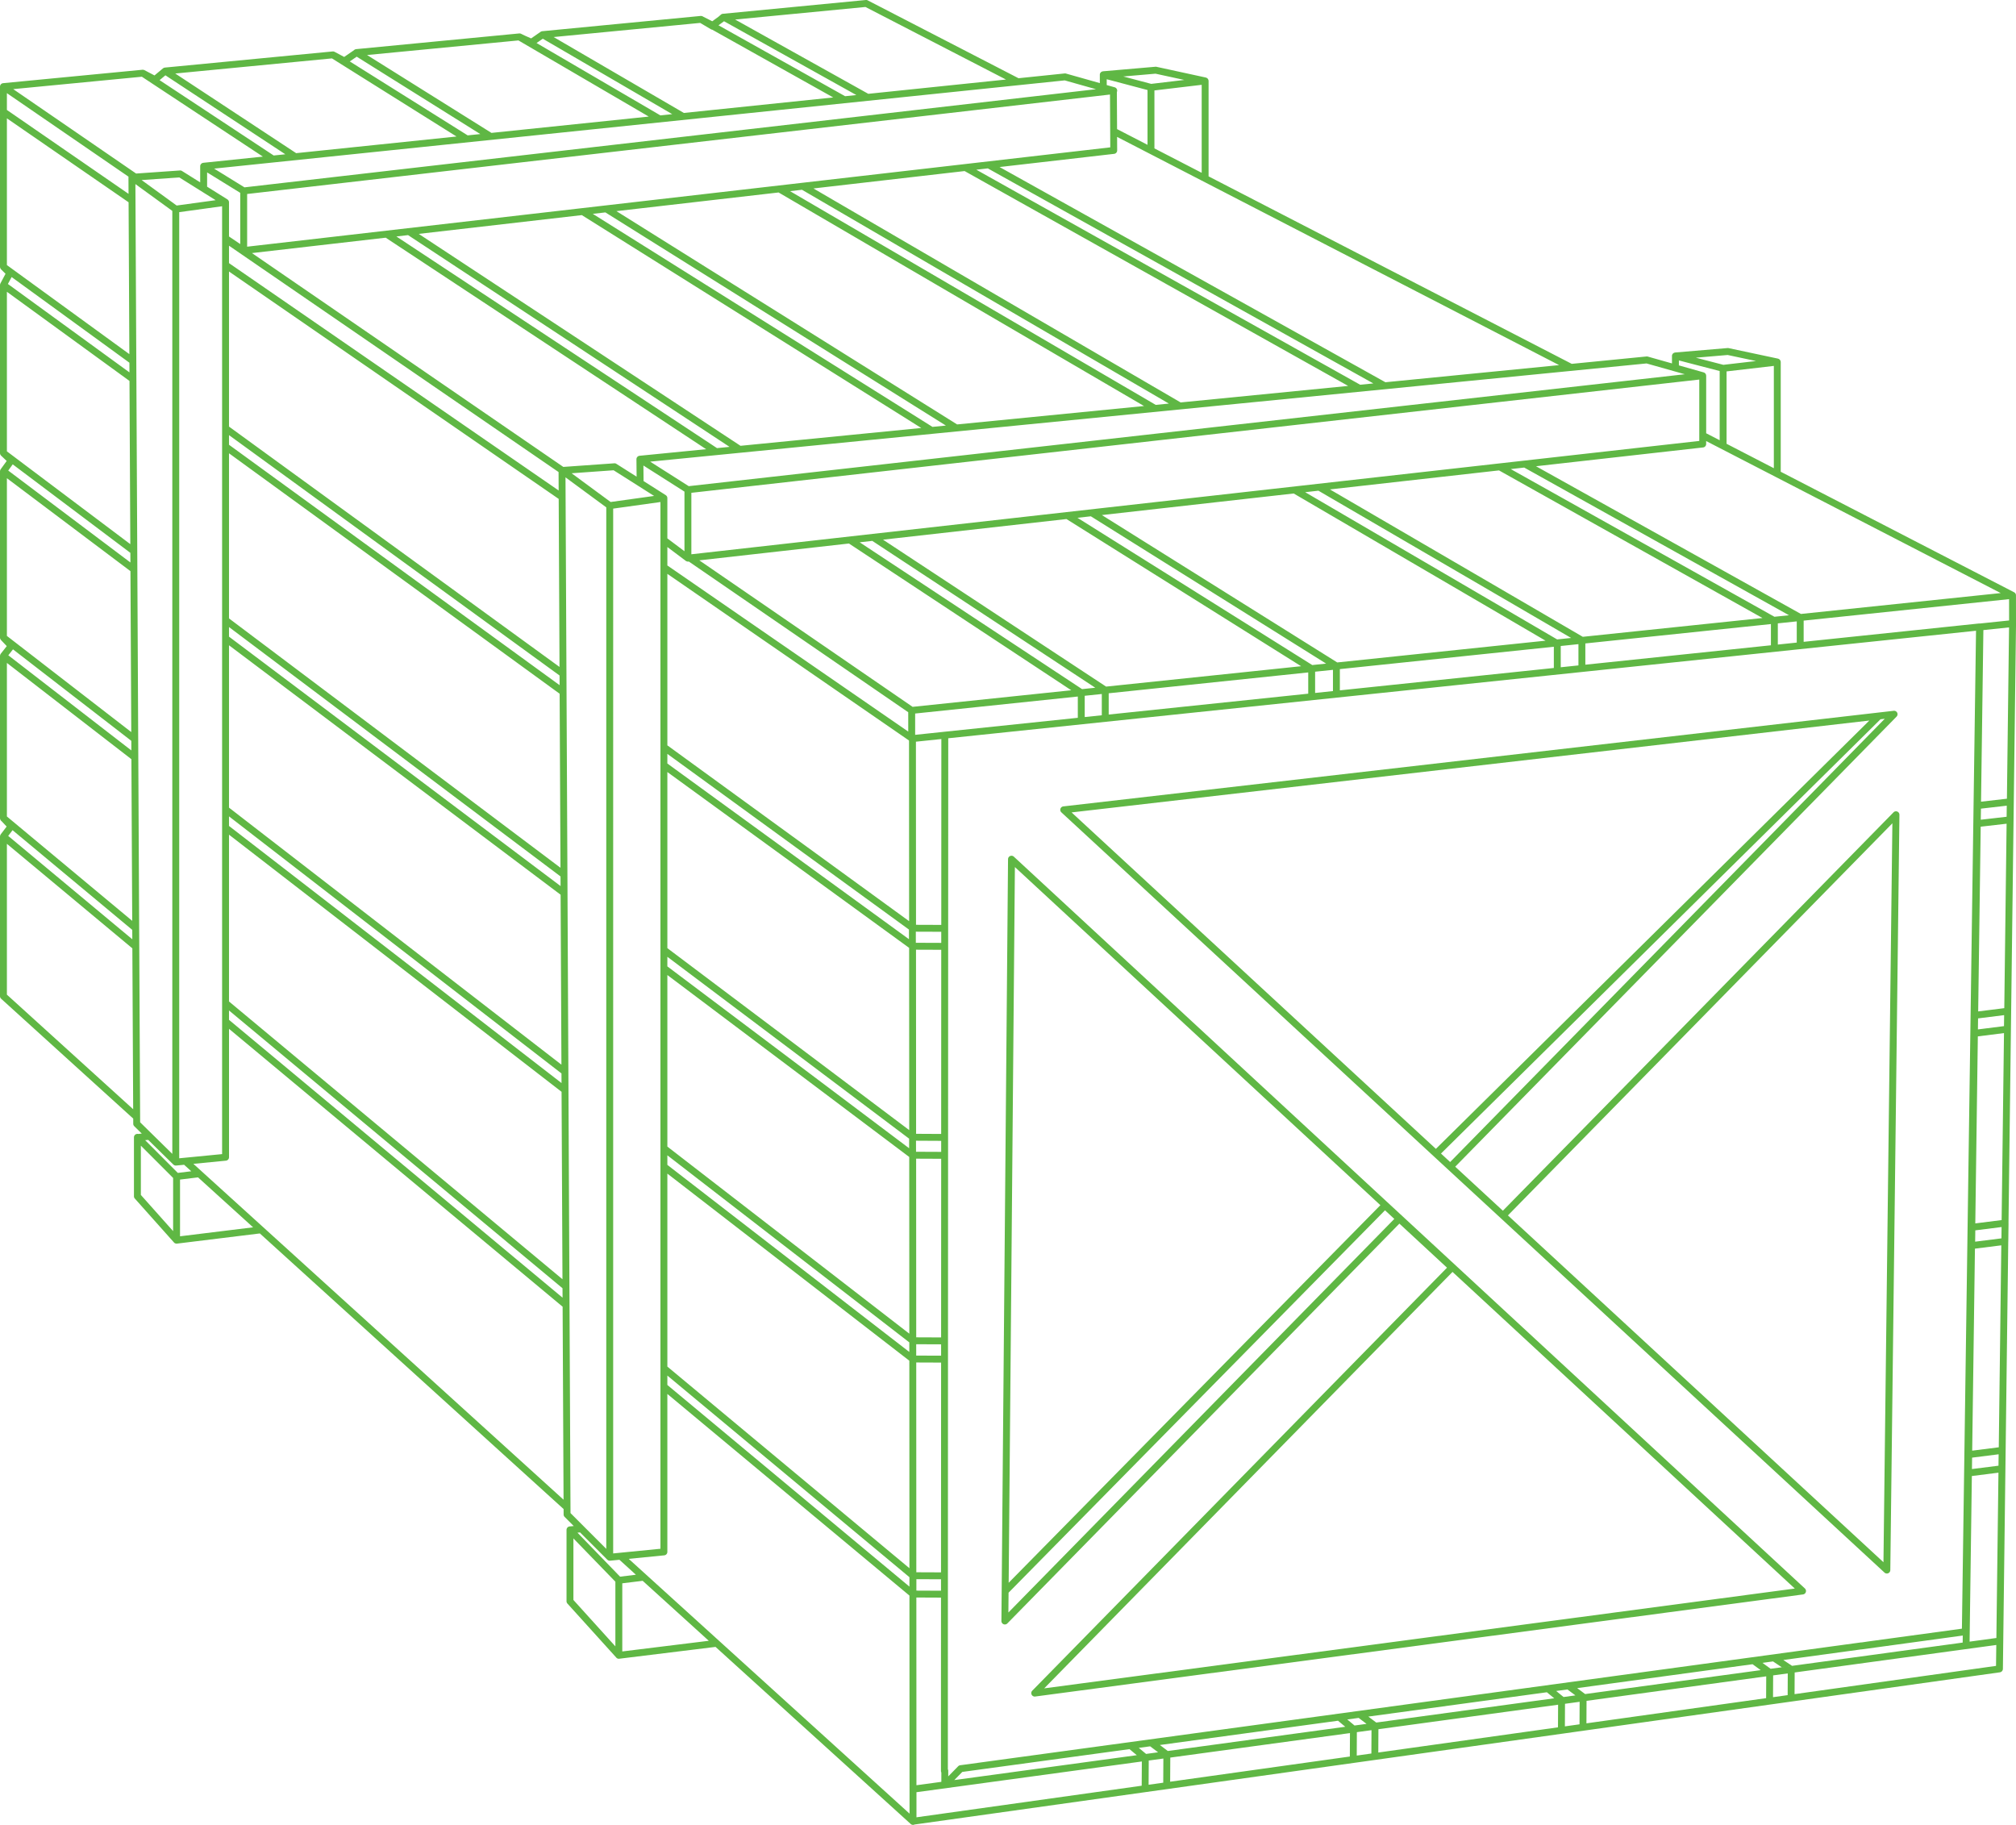 <svg id="Group_96" data-name="Group 96" xmlns="http://www.w3.org/2000/svg" xmlns:xlink="http://www.w3.org/1999/xlink" width="416.264" height="376.784" viewBox="0 0 416.264 376.784">
  <defs>
    <clipPath id="clip-path">
      <rect id="Rectangle_88" data-name="Rectangle 88" width="416.264" height="376.784" fill="#5fb744"/>
    </clipPath>
  </defs>
  <g id="Group_82" data-name="Group 82" transform="translate(0 0)" clip-path="url(#clip-path)">
    <path id="Path_161" data-name="Path 161" d="M416.264,128.75s-.007-5.8-.007-5.8a.717.717,0,0,0-.378-.665L367.686,97.4V74.787a.909.909,0,0,0-.057-.31c-.009-.021-.021-.04-.032-.061a.7.7,0,0,0-.123-.168c-.011-.011-.015-.026-.026-.036s-.024-.011-.035-.02a.707.707,0,0,0-.168-.1.684.684,0,0,0-.087-.035c-.012,0-.021-.011-.034-.014l-10.2-2.171a.657.657,0,0,0-.208-.013l-10.836.918c-.017,0-.031.01-.048.013a.686.686,0,0,0-.09.024.7.7,0,0,0-.189.087c-.015.01-.035.011-.05.023s-.014.02-.023.028a.7.7,0,0,0-.168.207.679.679,0,0,0-.082.267c0,.013,0,.024,0,.037s0,1.567,0,1.567l-4.993-1.409a.75.75,0,0,0-.263-.023l-15.439,1.522L249.548,36.411V16.752a.913.913,0,0,0-.057-.31c-.009-.022-.021-.041-.032-.062a.7.7,0,0,0-.123-.167c-.011-.011-.015-.027-.027-.037s-.024-.011-.034-.019a.709.709,0,0,0-.168-.1.724.724,0,0,0-.084-.034c-.012,0-.021-.011-.033-.014l-10.2-2.217a.721.721,0,0,0-.212-.013l-10.837.938c-.016,0-.029.01-.045.012a.667.667,0,0,0-.091.025.7.7,0,0,0-.189.087c-.015.01-.034.011-.049.023s-.014.02-.023.028a.7.7,0,0,0-.167.205.672.672,0,0,0-.084.269c0,.013,0,.024,0,.037s0,1.753,0,1.753L220.1,15.185a.742.742,0,0,0-.267-.023l-9.529.988L179.169.076a.725.725,0,0,0-.4-.076L149.261,2.844a.711.711,0,0,0-.4.169l-.535.461-1.26.915-1.851-.936-.118-.07a.708.708,0,0,0-.3-.087.662.662,0,0,0-.081-.005c-.018,0-.036-.005-.054,0L112.015,6.436a.551.551,0,0,0-.09.015.7.7,0,0,0-.132.03c-.015.005-.028.015-.043.022a.678.678,0,0,0-.118.059l-1.968,1.366-1.332-.593-.758-.368a.718.718,0,0,0-.341-.066c-.039,0-33.7,3.243-33.7,3.243a.717.717,0,0,0-.1.024.71.71,0,0,0-.258.117l-.276.209-1.835,1.261-1.994-1.062a.71.71,0,0,0-.249-.072c-.023,0-.045,0-.068,0a.744.744,0,0,0-.086,0L34.065,13.948a.607.607,0,0,0-.1.022.689.689,0,0,0-.13.033.7.7,0,0,0-.089.053.667.667,0,0,0-.095.056L31.9,15.572l-2.09-1.1a.7.7,0,0,0-.109-.032.7.7,0,0,0-.113-.033.668.668,0,0,0-.11-.006.747.747,0,0,0-.078,0L.644,17.169a1.069,1.069,0,0,0-.166.042.684.684,0,0,0-.066.024.512.512,0,0,0-.119.074c-.018.013-.037.024-.053.038a.721.721,0,0,0-.11.127c-.007.01-.016.018-.023.029a.709.709,0,0,0-.082.191.3.3,0,0,0-.007.052A.7.7,0,0,0,0,17.878V55.094a.789.789,0,0,0,.048.235.66.66,0,0,0,.04.088A.7.7,0,0,0,.21,55.6c.009.011.072.072.072.072l.859.856L.091,58.5a.843.843,0,0,0-.076.23.57.57,0,0,0-.008.063c0,.019-.007.037-.007.056v34.7a.8.8,0,0,0,.065.3c.005.012.017.021.024.033a.7.7,0,0,0,.133.187l1.16,1.1-1.2,1.658-.043.057a.852.852,0,0,0-.113.243.667.667,0,0,0-.014.085A.712.712,0,0,0,0,97.3v34.343a.727.727,0,0,0,.055.27A.746.746,0,0,0,.11,132a.683.683,0,0,0,.086.135l1.2,1.264L.152,134.979c-.013.016-.016.037-.027.054a.71.71,0,0,0-.088.174.715.715,0,0,0-.017.094.727.727,0,0,0-.021.119v33.487a.714.714,0,0,0,.043.23.7.7,0,0,0,.192.327l.146.132.992,1.057L.186,172.213a.55.55,0,0,0-.061.094.706.706,0,0,0-.089.182.674.674,0,0,0-.017.1.688.688,0,0,0-.019.107v32.981a.712.712,0,0,0,.234.528l27.274,24.745.005,1.07a.716.716,0,0,0,.213.506l1.553,1.524-.756.075a.7.7,0,0,0-.424.037.712.712,0,0,0-.44.658v12.168a.712.712,0,0,0,.181.474l8.087,9.07a.549.549,0,0,1,.056.063.723.723,0,0,0,.172.1.7.7,0,0,0,.3.075.694.694,0,0,0,.087-.006l17.112-2.1,62.717,56.9.005,1.126a.714.714,0,0,0,.208.5l1.882,1.885-.825.078a.713.713,0,0,0-.223.049.732.732,0,0,0-.122.073c-.015.01-.033.017-.047.028a.672.672,0,0,0-.086.088.687.687,0,0,0-.055.06.732.732,0,0,0-.053.1.673.673,0,0,0-.037.069.971.971,0,0,0-.024.11.714.714,0,0,0-.017.111c0,.023,0,14.761,0,14.761a.713.713,0,0,0,.184.478l10.089,11.156a.6.6,0,0,1,.053.061.713.713,0,0,0,.472.179.659.659,0,0,0,.087-.005l19.883-2.442,40.239,36.509c.009.009.012.021.022.029a.776.776,0,0,0,.513.208.754.754,0,0,0,.326-.077l47.7-6.69.046-.006,42.908-6.018c.024,0,4.472-.626,4.472-.626s38.524-5.4,38.524-5.4l2.844-.4,20.64-2.895,19.472-2.73c.025,0,4.472-.627,4.472-.627l42.894-6.015.124-.017a.9.9,0,0,0,.223-.073.318.318,0,0,0,.073-.049.72.72,0,0,0,.112-.089c.009-.009.021-.015.03-.024s.019-.034.031-.05a.731.731,0,0,0,.071-.116c.008-.016.021-.029.028-.046s0-.029.008-.043a.541.541,0,0,0,.021-.051.729.729,0,0,0,.009-.1c0-.02.011-.037.011-.057l.073-5.758s1.035-82.461,1.035-82.461.008-.026.008-.04l.049-3.776c0-.014-.008-.026-.008-.04l1.554-123.753v0m-3.159-6.3-41.256,4.312L317.154,96.261l34.5-3.88a.714.714,0,0,0,.633-.708v-.614ZM198.258,364.463a.714.714,0,0,0-.412.207l-2.053,2.094,0-1.149a.706.706,0,0,0-.079-.326l0-13.937.08-198.926,212.218-22.2-2.917,206.04L385.788,338.9l-1.418.206a.661.661,0,0,0-.136,0Zm36.466-2.077-37.68,5.137,1.648-1.681,34.525-4.706ZM126.609,105.01l9.76-1.36V319.766l-9.76.963Zm-.524-1.366-8.06-5.932,8.673-.619,8.362,5.3Zm6.8-4.319-.033-3.214,8.477,5.39V113.81l-3.533-2.653v-8.325a.83.83,0,0,0-.062-.289.813.813,0,0,0-.16-.219c-.009-.008-.012-.021-.022-.029s-.022-.01-.032-.018a.669.669,0,0,0-.054-.047Zm4.912,56.326,49.883,36.272v1.987l-49.884-36.272Zm0,41.894,49.917,37.548,0,1.981-49.92-37.55Zm0,40.986,49.955,38.624v1.977l-49.955-38.625Zm0,45.477,49.983,41.63v1.943l-49.984-41.633Zm0-1.855V242.31l49.962,38.63.021,42.845Zm0-45.423V201.309l49.941,37.566.018,36.483Zm0-40.968V159.4l49.92,36.3.019,37.629Zm0-41.873V118.479l49.844,34.375a.651.651,0,0,0,.054.075l.018,37.258Zm49.739-2.84-49.739-34.3V112.94l3.817,2.867a.7.7,0,0,0,.119.062.687.687,0,0,0,.069.036.707.707,0,0,0,.239.044.7.7,0,0,0,.08,0l.111-.012,45.3,31.113Zm178.85-23.708L311.942,96.847l2.778-.312,54.672,30.492Zm4.609.952v4.377l-3.909.409V128.7Zm-142.07,14.844,41.2-4.305v4.388l-41.2,4.309Zm-.538-1.378-46.06-30.335,37.876-4.259,48.454,30.386Zm-5.909-34.851,2.759-.31,48.581,30.413-2.859.3Zm49.068,31.775,3.684-.385v4.387l-3.684.385Zm-44.032-32.341,39.609-4.454,52,30.389-43.007,4.494Zm49.142,31.806,44.182-4.617v4.384l-44.182,4.621Zm-7.164-36.527,2.736-.308,52.18,30.405-2.892.3Zm52.771,31.755,3.654-.382v4.39l-3.654.382ZM274.6,101.047l34.914-3.926L363.921,127.6l-37.106,3.878Zm52.741,31.8,38.318-4v4.381l-38.318,4.008ZM142.752,114.439V101.748L350.866,78.365V91.036Zm37.359-2.766,46.038,30.321-1.085.113-1.638.171-45.92-30.312ZM227.5,143.286v4.392l-3.527.369v-4.393Zm138.763-46.62-9.76-5.039V76.681l9.76-1.135Zm-9.534-23.373,5.854,1.246-6.744.785-5.682-1.474Zm-8.242,1.6,6.59,1.709V90.892l-2.784-1.437V77.568c0-.022-.011-.041-.013-.062a.69.69,0,0,0-.04-.186.715.715,0,0,0-.039-.084.706.706,0,0,0-.112-.153c-.013-.014-.019-.033-.034-.046a.894.894,0,0,0-.22-.125c-.016-.007-.03-.018-.047-.023s-5.129-1.451-5.129-1.451l0-1.023Zm-8.506.145,7.9,2.231L142.21,100.375l-3.371-2.143-4.591-2.919Zm-61.613,4.641-34.593,3.41L167.961,38.908l31.21-3.592ZM201.591,35.038l2.376-.274,79.6,44.4-2.723.268Zm39.76,48.285-2.716.268L163.124,39.465l2.472-.285Zm-5.133.506-38.591,3.8L127.276,43.591l33.488-3.854Zm-40.912,4.033-2.768.273L122.4,44.152l2.6-.3Zm-5.087.5L152.9,92.042,86.46,48.288l33.676-3.876Zm-39.579,3.9-2.594.256-66.2-43.7,2.411-.278ZM321.926,75.382l-35.869,3.536L206.392,34.486l23.651-2.722a.712.712,0,0,0,.631-.711l-.015-2.789Zm-73.8-39.706-9.76-5.039V18.671l9.76-1.16Zm-9.534-20.464,5.944,1.291-6.832.812-5.767-1.527Zm-9.64,1.26,7.988,2.114V29.9l-6.286-3.245L230.611,19a.7.7,0,0,0,.061-.235.713.713,0,0,0-.517-.743l-1.635-.461-.005-1.2Zm.239,3.044.057,10.905L51.03,50.931V40.051ZM37.005,43.8l5.77-.793,3.085-.424v195.7l-8.855.863Zm-.526-1.367-7.238-5.257,7.776-.546,7.511,4.7Zm6.285-3.89V35.595l6.84,4.219V50.39l-2.319-1.565V41.766a.82.82,0,0,0-.063-.293.743.743,0,0,0-.162-.219c-.069-.058-.085-.079-.108-.093Zm4.521,170.081,68.863,57.356.009,1.947L47.285,210.562Zm0-1.855V172.33l68.667,53.092.187,38.7Zm0-36.241v-1.975l68.649,53.077.01,1.983Zm0-3.777V133.228l68.47,51.5.17,35.091Zm0-35.307v-1.98l68.452,51.49.01,1.987Zm0-3.764V93.59l68.269,49.64.174,35.935Zm0-35.853V89.838l68.251,49.629.01,1.995Zm0-3.752V56.059l68.075,46.948.168,34.691Zm0-33.748v-3.6l68.048,46.733.018,3.809ZM219.844,16.595l6.45,1.821L50.481,38.68l-6.273-3.87ZM178.7,1.439l29.015,14.98-28.43,2.949L151.79,4.032ZM149.5,4.386l27.319,15.237-2.319.24L148.353,5.219Zm-4.937.343.23.129,2,1.184a.7.7,0,0,0,.271.087l24.977,13.99-30.835,3.2L114.31,7.646Zm-32.49,3.262L138.8,23.566l-2.449.254L110.789,8.883Zm-5.026.354,26.907,15.723-32.479,3.369L75.789,11.358ZM73.652,11.7,99.17,27.677l-2.607.27L72.223,12.683Zm-5.111.355,25.72,16.129L61.151,31.62,36.183,15.176ZM34.154,15.546,58.913,31.852l-2.4.249L32.953,16.547ZM1.425,19.232l25.117,17.25a.665.665,0,0,0-.017.123l.017,3.418L1.425,22.7Zm0,5.2L26.552,41.761l.158,31.355L1.425,54.729ZM26.719,74.884l.01,2L1.633,58.633,2.4,57.2ZM1.425,60.244,26.738,78.65l.17,33.7L1.425,93.184Zm25.492,53.9.01,1.988L1.7,97.154l.926-1.284ZM1.425,98.732l25.511,19.19.168,33.227L1.425,131.294Zm25.688,54.225.01,1.982L1.716,135.295l.965-1.228ZM1.425,136.871l25.707,19.877.169,33.376L1.425,168.573ZM27.31,191.987l.01,1.945L1.693,172.586l.9-1.185ZM1.425,205.359v-31.14L27.33,195.8l.168,33.218ZM2.731,18.4l26.562-2.56L54.279,32.333l-12.3,1.276c-.014,0-.026.008-.039.011a.682.682,0,0,0-.128.034.7.7,0,0,0-.074.029c-.011.005-.022.007-.033.013a.756.756,0,0,0-.077.057.733.733,0,0,0-.06.045.716.716,0,0,0-.11.132.671.671,0,0,0-.1.217.272.272,0,0,0-.008.062.694.694,0,0,0-.015.109v3.334L37.577,35.3a.7.7,0,0,0-.428-.106l-9.042.634ZM28.937,231.713,27.958,38.006l7.621,5.536V238.236Zm6.809,22.471-6.661-7.471V236.538l6.661,6.668Zm-5.773-18.774.632-.062,5.189,5.094a.693.693,0,0,0,.165.108.681.681,0,0,0,.072.045.708.708,0,0,0,.261.051c.023,0,.046,0,.069,0l1.654-.161,1.477,1.34-2.776.34Zm7.2,19.841v-11.71l3.717-.455L52.258,253.4Zm2.76-14.957,6.711-.654a.713.713,0,0,0,.644-.709V212.417l68.882,57.374.193,39.848ZM116.313,96.4,52.022,52.251,79.64,49.073,145.8,92.742,132.054,94.1c-.015,0-.027.008-.042.011a.682.682,0,0,0-.124.032.709.709,0,0,0-.076.03c-.011.005-.024.007-.035.014a.663.663,0,0,0-.075.056.719.719,0,0,0-.059.044.694.694,0,0,0-.1.12c-.009.013-.021.024-.029.037a.712.712,0,0,0-.079.192.327.327,0,0,0-.007.054.7.7,0,0,0-.016.126l.037,3.6-4.185-2.653a.689.689,0,0,0-.432-.108ZM117.8,312.4,116.764,98.553l8.419,6.2V319.793Zm9.263,27.517-8.664-9.579V317.63l8.664,8.934Zm-7.83-23.473.539-.051,5.621,5.63a.694.694,0,0,0,.168.112.772.772,0,0,0,.073.045.715.715,0,0,0,.263.052c.023,0,.046,0,.07,0l1.934-.191,3.4,3.088-3.266.4Zm9.256,24.523V326.9l4.211-.517,13.65,12.384Zm1.327-19.119,7.337-.724a.713.713,0,0,0,.643-.709V287.8l49.986,41.635.022,45.02Zm58.619-175.91L144.393,115.69l30.9-3.475,45.9,30.3Zm.526,1.379,33.586-3.51V148.2l-27.538,2.88c-.025.007-6.048.637-6.048.637Zm5.409,5.267-.015,38.374-5.216-.019-.019-37.807ZM189.1,192.361l5.249.019v2.293l-5.247-.02Zm5.248,3.737-.015,38.023-5.177-.028-.019-38.014Zm-5.213,39.42,5.2.028v2.275l-5.193-.023Zm5.2,3.728-.015,36.887-5.139-.021-.018-36.888Zm-5.158,38.291,5.143.021V279.9l-5.141-.02Zm.007,3.769,5.134.02-.017,43.313-5.1-.021Zm5.116,44.758v2.364l-5.087-.022,0-2.363Zm-5.092,3.767,5.09.023-.009,21.5,0,14.274a.716.716,0,0,0,.08.328l0,1.934-5.142.7Zm46.528,38.857-46.505,6.522,0-5.182,46.536-6.344Zm-.6-7.813,2.348-.32,1.636,1.231-2.478.338Zm5.048,7.188-3.021.425.029-5,3.019-.412Zm-.692-7.781,36.779-5.013,1.5,1.249-36.643,5Zm39.222,2.379-37.1,5.2.027-4.981,37.1-5.058Zm-.528-7.653,2.348-.32,1.63,1.231-.1.014-2.38.323Zm4.976,7.031-3.021.424.025-4.834,3.022-.411Zm-.624-7.624,36.854-5.023,1.521,1.245-36.745,5.009Zm39.152,2.219-37.1,5.2.026-4.813,37.1-5.058Zm-.369-7.505,2.318-.316,1.65,1.227-2.447.334Zm4.816,6.882-3.021.424.024-4.662,3.021-.412Zm-.48-7.473,36.208-4.935,1.689,1.221L327.3,349.765Zm39.009,2.07-37.1,5.2.023-4.645,37.1-5.058Zm4.447-.623-3.021.425.024-4.5,3.021-.412Zm-1.222-5.752-2.291.312-1.688-1.221,2.177-.3,1.8,1.2,1.866-.255Zm.328-1.5,16.08-2.192a.824.824,0,0,0,.149-.006l17.865-2.446,2.081-.285.878-.12-.01.726-.01.726-1.2.164-34.027,4.639Zm43.92,1.214-41.6,5.834.024-4.477,41.63-5.676Zm.072-5.76-5.53.754.466-34.195,5.493-.692Zm.435-35.571-5.48.69.033-2.355,5.478-.692Zm.059-3.8-5.488.693.568-41.708,5.443-.685Zm.55-43.14-5.428.684.032-2.336,5.426-.684Zm.039-3.774-5.437.685.526-38.611,5.4-.682Zm.49-40.045-5.384.68.031-2.276,5.381-.673Zm.059-3.709-5.39.673.52-38.141,5.349-.615Zm.484-39.517-5.34.613.04-2.289,5.328-.612Zm.059-3.726-5.343.613.483-35.43,5.3-.554Zm-5.615-36.17a.617.617,0,0,0-.108-.011l-36.244,3.79v-4.38l42.414-4.432.006,4.4Z" transform="translate(0 0.002)" fill="#5fb744"/>
    <path id="Path_162" data-name="Path 162" d="M687.3,585.278a.713.713,0,0,0-1.2.517l-1.367,157.288a.713.713,0,0,0,1.221.505l80.953-82.55,9.831,9.1-85.635,87.335a.712.712,0,0,0,.508,1.211.737.737,0,0,0,.094-.006L850.246,737.6a.715.715,0,0,0,.384-1.236Zm.215,2.141,75.467,69.812-76.751,77.96ZM713.5,713.463l-27.327,27.866.036-4.09,77.727-78.951,1.921,1.778Zm-12.753,42.574-7.178.954,84.307-85.98,3.248,3,67.427,62.375Z" transform="translate(-477.96 -408.402)" fill="#5fb744"/>
    <path id="Path_163" data-name="Path 163" d="M805,580.641,815.893,590.7l79.257,73.193a.713.713,0,0,0,1.2-.515l1.883-155.942a.712.712,0,0,0-1.221-.508L816.352,589.18l-9.841-9.088,91.126-92.924a.712.712,0,0,0-.59-1.207L725.594,505.7a.713.713,0,0,0-.4,1.231Zm91.778-71.452-.076,6.342-1.765,146.223-74.294-68.608-3.247-3Zm-1.572-21.582L827.066,557.1l-21.6,22.026-1.892-1.748,90.75-89.666Zm-3.185.367-89.5,88.434L727.3,506.943Z" transform="translate(-506.039 -339.206)" fill="#5fb744"/>
  </g>
</svg>

